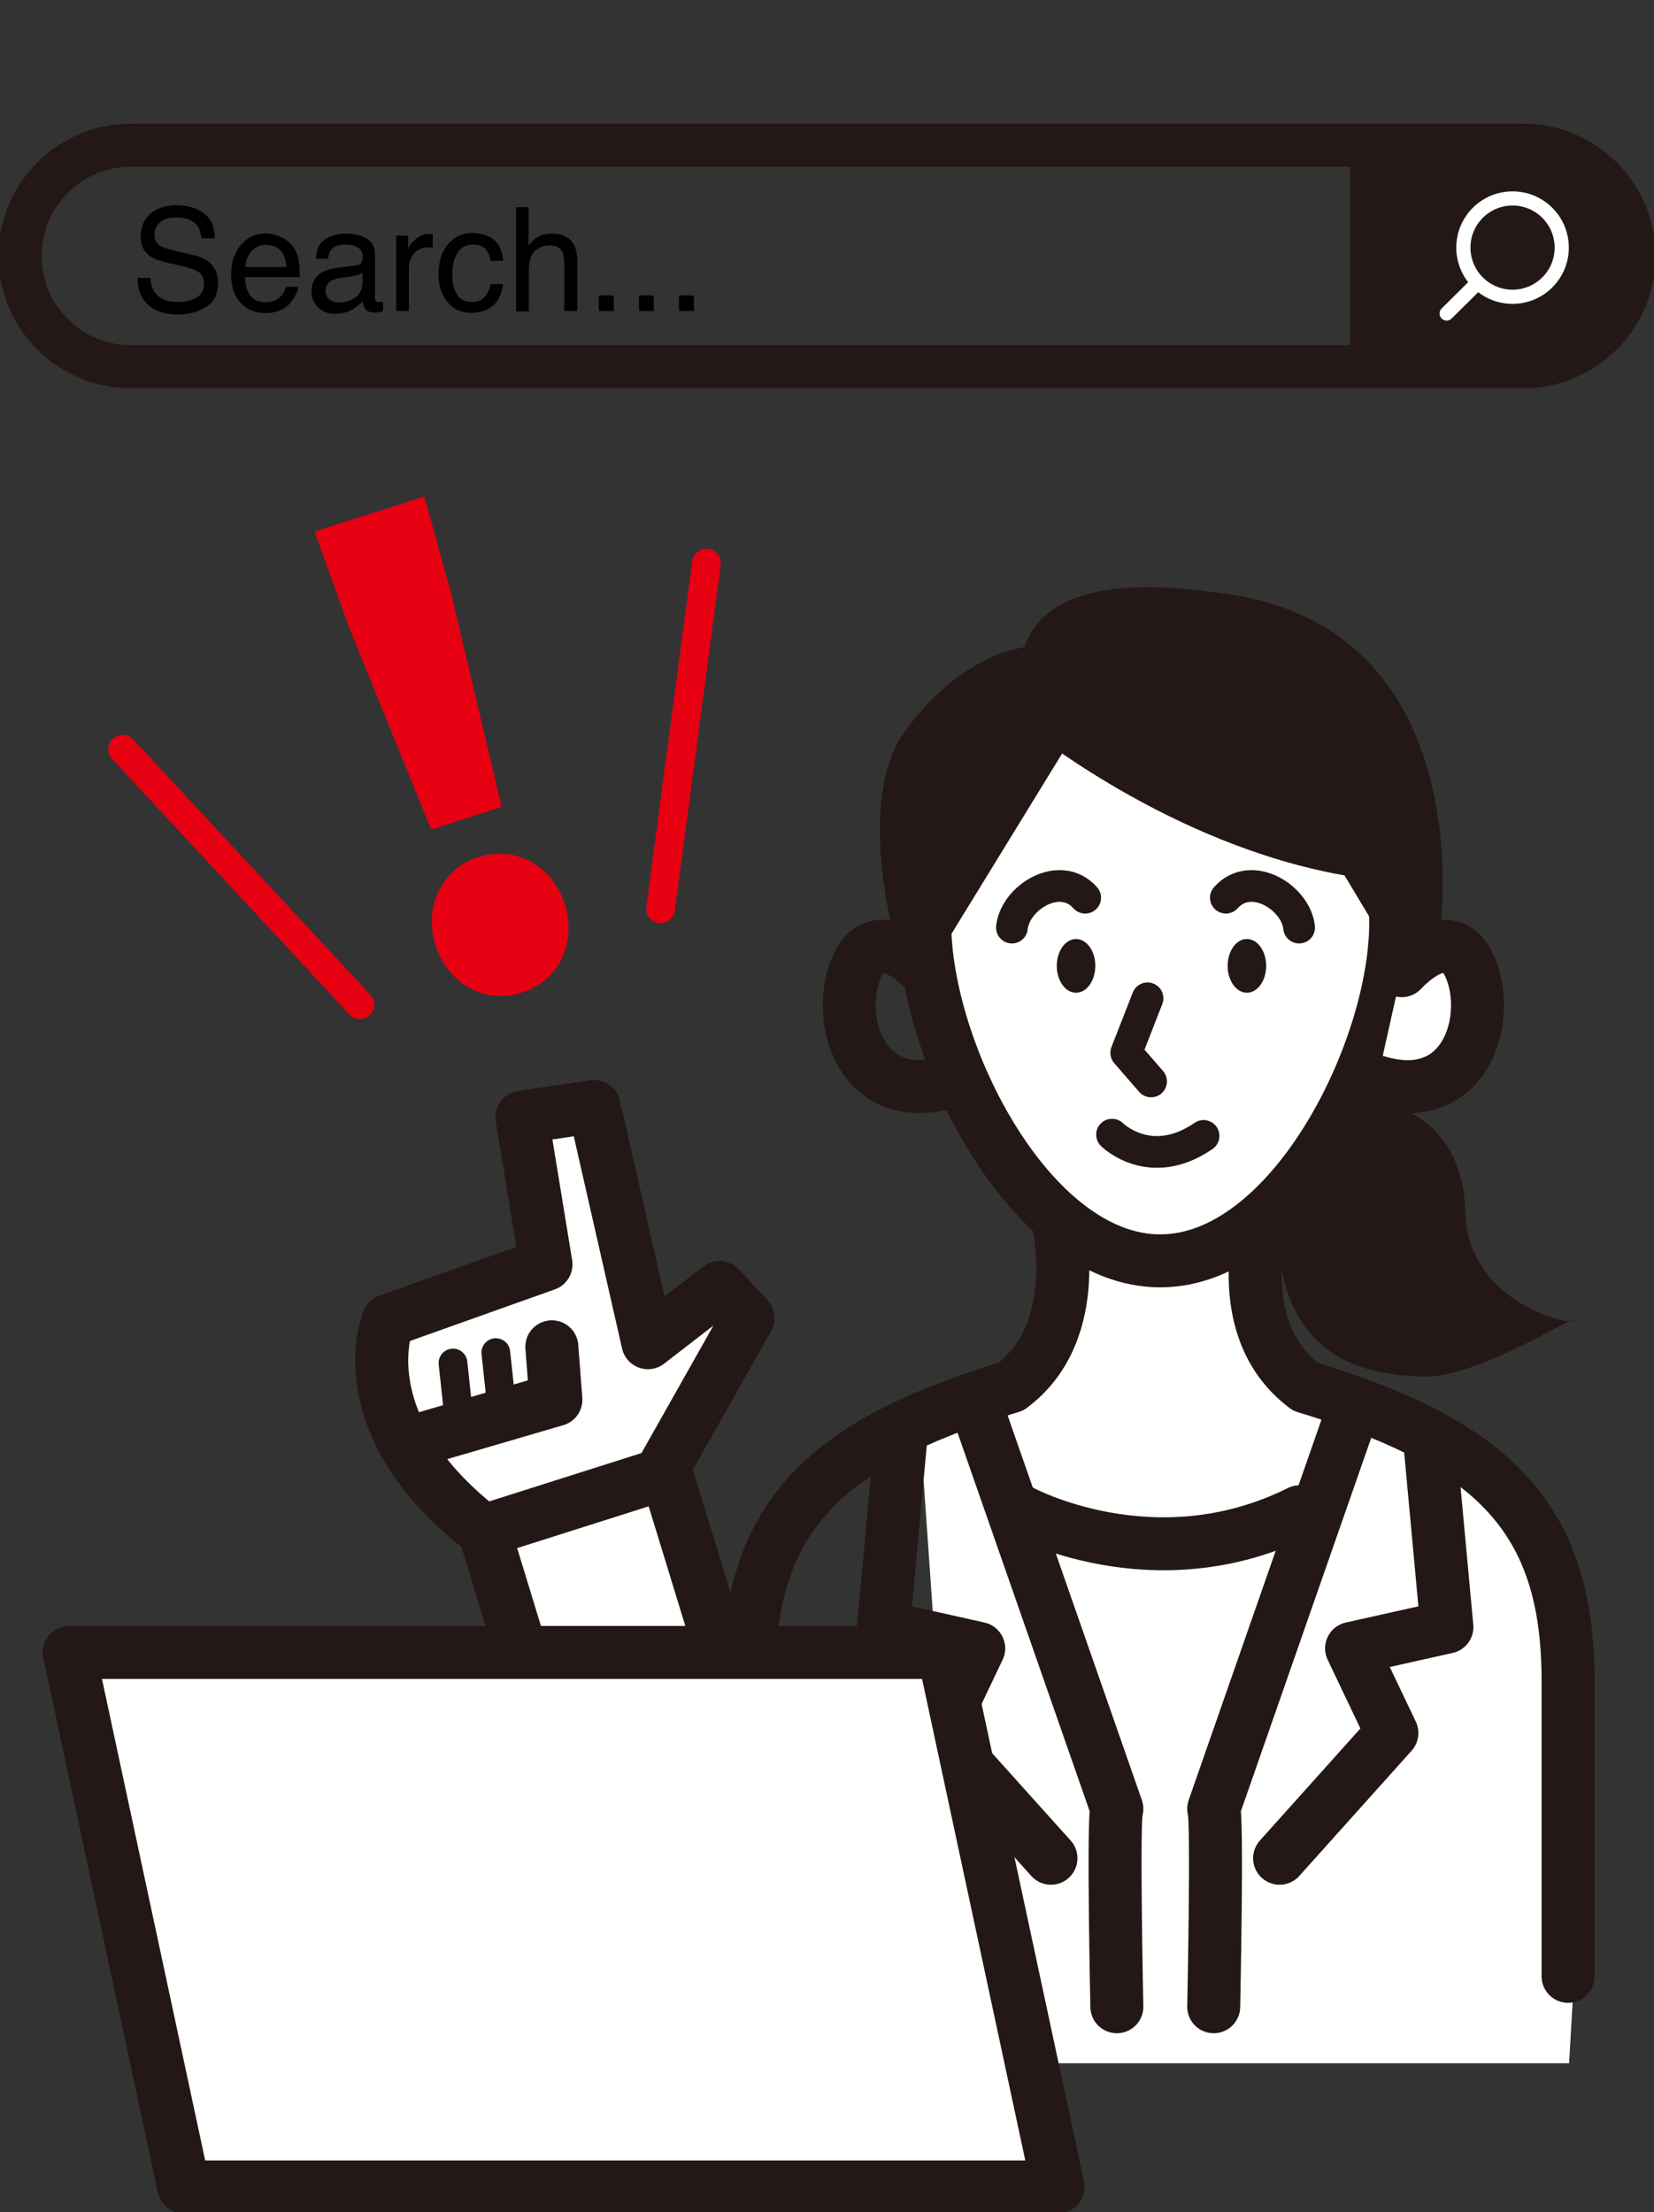 <?xml version="1.0" encoding="utf-8"?>
<!-- Generator: Adobe Illustrator 26.0.3, SVG Export Plug-In . SVG Version: 6.00 Build 0)  -->
<svg version="1.1" id="レイヤー1" xmlns="http://www.w3.org/2000/svg" xmlns:xlink="http://www.w3.org/1999/xlink" x="0px"
	 y="0px" viewBox="0 0 652.5 872.8" style="enable-background:new 0 0 652.5 872.8;" xml:space="preserve">
<rect x="0" y="0" width="652.5" height="872.8" fill="#333333" stroke="none"/>
<style type="text/css">
	.st0{fill:#231815;}
	.st1{fill:none;stroke:#231815;stroke-width:17.008;stroke-linecap:round;stroke-linejoin:round;stroke-miterlimit:10;}
	.st2{fill:none;stroke:#FFFFFF;stroke-width:5.594;stroke-linecap:round;stroke-miterlimit:10;}
	.st3{fill:#FFFFFF;}
	.st4{fill:none;stroke:#231815;stroke-width:20.896;stroke-linecap:round;stroke-linejoin:round;stroke-miterlimit:10;}
	.st5{fill:#FFFFFF;stroke:#231815;stroke-width:20.896;stroke-linecap:round;stroke-linejoin:round;stroke-miterlimit:10;}
	.st6{fill:none;stroke:#231815;stroke-width:12.514;stroke-linecap:round;stroke-linejoin:round;stroke-miterlimit:10;}
	.st7{fill:none;stroke:#231815;stroke-width:11.339;stroke-linecap:round;stroke-linejoin:round;stroke-miterlimit:10;}
	.st8{fill:#E60012;}
	.st9{fill:none;stroke:#E60012;stroke-width:11.339;stroke-linecap:round;stroke-linejoin:round;stroke-miterlimit:10;}
</style>
<g>
	<path class="st0" d="M600.9,57.3h-68.2v87.4h68.2c24.1,0,43.7-19.6,43.7-43.7l0,0C644.6,76.9,625,57.3,600.9,57.3z"/>
</g>
<path class="st1" d="M600.9,57.3H51.6C27.5,57.3,7.9,76.9,7.9,101v0c0,24.1,19.6,43.7,43.7,43.7h549.3c24.1,0,43.7-19.6,43.7-43.7v0
	C644.6,76.9,625,57.3,600.9,57.3z"/>
<g>
	<circle class="st2" cx="596.7" cy="97.7" r="19.4"/>
	<line class="st2" x1="582.2" y1="112.3" x2="570.7" y2="123.7"/>
</g>
<g>
	<g>
		<path class="st0" d="M59.3,109.5c0.1,2.3,0.7,4.2,1.6,5.6c1.8,2.7,4.9,4.1,9.3,4.1c2,0,3.8-0.3,5.5-0.9c3.2-1.1,4.8-3.2,4.8-6.2
			c0-2.2-0.7-3.8-2-4.7c-1.4-0.9-3.5-1.7-6.4-2.4l-5.4-1.2c-3.5-0.8-6-1.7-7.4-2.7c-2.5-1.7-3.8-4.2-3.8-7.6c0-3.7,1.2-6.7,3.7-9
			c2.5-2.3,6-3.5,10.5-3.5c4.2,0,7.7,1,10.6,3.1c2.9,2.1,4.4,5.4,4.4,9.9h-5.2c-0.3-2.2-0.8-3.9-1.7-5c-1.6-2.1-4.4-3.2-8.2-3.2
			c-3.1,0-5.4,0.7-6.7,2.1c-1.4,1.4-2,3-2,4.8c0,2,0.8,3.5,2.4,4.4c1.1,0.6,3.5,1.3,7.2,2.2l5.5,1.3c2.7,0.6,4.7,1.5,6.2,2.6
			c2.5,1.9,3.8,4.7,3.8,8.3c0,4.5-1.6,7.7-4.8,9.7c-3.2,1.9-6.9,2.9-11.2,2.9c-4.9,0-8.8-1.3-11.6-3.9c-2.8-2.6-4.2-6.1-4.1-10.5
			H59.3z"/>
		<path class="st0" d="M111.3,93.8c2,1,3.5,2.3,4.5,3.8c1,1.5,1.7,3.2,2,5.2c0.3,1.4,0.4,3.6,0.4,6.5H96.6c0.1,3,0.8,5.5,2.1,7.3
			c1.3,1.8,3.4,2.7,6.1,2.7c2.6,0,4.7-0.9,6.2-2.6c0.9-1,1.5-2.2,1.8-3.5h4.9c-0.1,1.1-0.6,2.3-1.3,3.6c-0.7,1.3-1.5,2.4-2.4,3.3
			c-1.5,1.5-3.4,2.5-5.6,3c-1.2,0.3-2.5,0.4-4,0.4c-3.7,0-6.8-1.3-9.4-4c-2.6-2.7-3.8-6.5-3.8-11.3c0-4.8,1.3-8.6,3.9-11.6
			c2.6-3,5.9-4.5,10.1-4.5C107.3,92.3,109.3,92.8,111.3,93.8z M113.1,105.4c-0.2-2.2-0.7-3.9-1.4-5.2c-1.4-2.4-3.6-3.6-6.8-3.6
			c-2.3,0-4.2,0.8-5.7,2.5c-1.5,1.7-2.4,3.8-2.4,6.3H113.1z"/>
		<path class="st0" d="M140.5,104.7c1.1-0.1,1.9-0.6,2.3-1.4c0.2-0.4,0.3-1.1,0.3-1.9c0-1.7-0.6-2.9-1.8-3.7
			c-1.2-0.8-2.9-1.2-5.2-1.2c-2.6,0-4.5,0.7-5.5,2.1c-0.6,0.8-1,1.9-1.2,3.5h-4.7c0.1-3.7,1.3-6.2,3.6-7.7c2.3-1.4,4.9-2.2,7.9-2.2
			c3.5,0,6.3,0.7,8.5,2c2.2,1.3,3.2,3.4,3.2,6.2v17.1c0,0.5,0.1,0.9,0.3,1.2c0.2,0.3,0.7,0.5,1.3,0.5c0.2,0,0.5,0,0.7,0
			c0.3,0,0.6-0.1,0.9-0.1v3.7c-0.8,0.2-1.4,0.4-1.8,0.4c-0.4,0.1-1,0.1-1.7,0.1c-1.7,0-3-0.6-3.7-1.8c-0.4-0.6-0.7-1.6-0.9-2.7
			c-1,1.3-2.5,2.5-4.4,3.5c-1.9,1-4,1.5-6.3,1.5c-2.8,0-5-0.8-6.8-2.5c-1.7-1.7-2.6-3.8-2.6-6.3c0-2.8,0.9-4.9,2.6-6.4
			c1.7-1.5,4-2.4,6.8-2.8L140.5,104.7z M130,118.2c1.1,0.8,2.3,1.2,3.7,1.2c1.8,0,3.5-0.4,5.1-1.2c2.8-1.3,4.2-3.6,4.2-6.6v-4
			c-0.6,0.4-1.4,0.7-2.4,1c-1,0.3-1.9,0.4-2.8,0.6l-3,0.4c-1.8,0.2-3.2,0.6-4.1,1.1c-1.5,0.9-2.3,2.3-2.3,4.2
			C128.4,116.2,128.9,117.4,130,118.2z"/>
		<path class="st0" d="M156.3,93h4.7v5.1c0.4-1,1.3-2.2,2.9-3.6c1.5-1.4,3.3-2.2,5.2-2.2c0.1,0,0.2,0,0.5,0c0.2,0,0.6,0.1,1.1,0.1
			v5.3c-0.3-0.1-0.6-0.1-0.8-0.1c-0.2,0-0.5,0-0.8,0c-2.5,0-4.5,0.8-5.8,2.4c-1.4,1.6-2,3.5-2,5.6v17.1h-5V93z"/>
		<path class="st0" d="M194.7,94.5c2.1,1.6,3.4,4.4,3.8,8.4h-4.9c-0.3-1.8-1-3.4-2-4.6c-1.1-1.2-2.7-1.8-5.1-1.8
			c-3.2,0-5.5,1.6-6.8,4.7c-0.9,2-1.3,4.5-1.3,7.5c0,3,0.6,5.5,1.9,7.5c1.3,2,3.2,3,5.9,3c2.1,0,3.7-0.6,4.9-1.9
			c1.2-1.3,2-3,2.5-5.2h4.9c-0.6,3.9-1.9,6.8-4.2,8.6c-2.2,1.8-5.1,2.7-8.5,2.7c-3.9,0-7-1.4-9.3-4.3c-2.3-2.8-3.5-6.4-3.5-10.6
			c0-5.2,1.3-9.3,3.8-12.2c2.5-2.9,5.8-4.4,9.7-4.4C189.9,92.1,192.6,92.9,194.7,94.5z"/>
		<path class="st0" d="M203.5,81.8h5V97c1.2-1.5,2.2-2.6,3.2-3.2c1.6-1.1,3.6-1.6,6-1.6c4.3,0,7.2,1.5,8.8,4.5
			c0.8,1.6,1.2,3.9,1.2,6.9v19.1h-5.1v-18.7c0-2.2-0.3-3.8-0.8-4.8c-0.9-1.6-2.6-2.4-5.1-2.4c-2.1,0-4,0.7-5.6,2.1s-2.5,4.1-2.5,8.1
			v15.8h-5V81.8z"/>
		<path class="st0" d="M236.3,116.6h5.8v6.1h-5.8V116.6z"/>
		<path class="st0" d="M252.1,116.6h5.8v6.1h-5.8V116.6z"/>
		<path class="st0" d="M267.9,116.6h5.8v6.1h-5.8V116.6z"/>
	</g>
	<g>
		<path d="M59.3,109.5c0.1,2.3,0.7,4.2,1.6,5.6c1.8,2.7,4.9,4.1,9.3,4.1c2,0,3.8-0.3,5.5-0.9c3.2-1.1,4.8-3.2,4.8-6.2
			c0-2.2-0.7-3.8-2-4.7c-1.4-0.9-3.5-1.7-6.4-2.4l-5.4-1.2c-3.5-0.8-6-1.7-7.4-2.7c-2.5-1.7-3.8-4.2-3.8-7.6c0-3.7,1.2-6.7,3.7-9
			c2.5-2.3,6-3.5,10.5-3.5c4.2,0,7.7,1,10.6,3.1c2.9,2.1,4.4,5.4,4.4,9.9h-5.2c-0.3-2.2-0.8-3.9-1.7-5c-1.6-2.1-4.4-3.2-8.2-3.2
			c-3.1,0-5.4,0.7-6.7,2.1c-1.4,1.4-2,3-2,4.8c0,2,0.8,3.5,2.4,4.4c1.1,0.6,3.5,1.3,7.2,2.2l5.5,1.3c2.7,0.6,4.7,1.5,6.2,2.6
			c2.5,1.9,3.8,4.7,3.8,8.3c0,4.5-1.6,7.7-4.8,9.7c-3.2,1.9-6.9,2.9-11.2,2.9c-4.9,0-8.8-1.3-11.6-3.9c-2.8-2.6-4.2-6.1-4.1-10.5
			H59.3z"/>
		<path d="M111.3,93.8c2,1,3.5,2.3,4.5,3.8c1,1.5,1.7,3.2,2,5.2c0.3,1.4,0.4,3.6,0.4,6.5H96.6c0.1,3,0.8,5.5,2.1,7.3
			c1.3,1.8,3.4,2.7,6.1,2.7c2.6,0,4.7-0.9,6.2-2.6c0.9-1,1.5-2.2,1.8-3.5h4.9c-0.1,1.1-0.6,2.3-1.3,3.6c-0.7,1.3-1.5,2.4-2.4,3.3
			c-1.5,1.5-3.4,2.5-5.6,3c-1.2,0.3-2.5,0.4-4,0.4c-3.7,0-6.8-1.3-9.4-4c-2.6-2.7-3.8-6.5-3.8-11.3c0-4.8,1.3-8.6,3.9-11.6
			c2.6-3,5.9-4.5,10.1-4.5C107.3,92.3,109.3,92.8,111.3,93.8z M113.1,105.4c-0.2-2.2-0.7-3.9-1.4-5.2c-1.4-2.4-3.6-3.6-6.8-3.6
			c-2.3,0-4.2,0.8-5.7,2.5c-1.5,1.7-2.4,3.8-2.4,6.3H113.1z"/>
		<path d="M140.5,104.7c1.1-0.1,1.9-0.6,2.3-1.4c0.2-0.4,0.3-1.1,0.3-1.9c0-1.7-0.6-2.9-1.8-3.7c-1.2-0.8-2.9-1.2-5.2-1.2
			c-2.6,0-4.5,0.7-5.5,2.1c-0.6,0.8-1,1.9-1.2,3.5h-4.7c0.1-3.7,1.3-6.2,3.6-7.7c2.3-1.4,4.9-2.2,7.9-2.2c3.5,0,6.3,0.7,8.5,2
			c2.2,1.3,3.2,3.4,3.2,6.2v17.1c0,0.5,0.1,0.9,0.3,1.2c0.2,0.3,0.7,0.5,1.3,0.5c0.2,0,0.5,0,0.7,0c0.3,0,0.6-0.1,0.9-0.1v3.7
			c-0.8,0.2-1.4,0.4-1.8,0.4c-0.4,0.1-1,0.1-1.7,0.1c-1.7,0-3-0.6-3.7-1.8c-0.4-0.6-0.7-1.6-0.9-2.7c-1,1.3-2.5,2.5-4.4,3.5
			c-1.9,1-4,1.5-6.3,1.5c-2.8,0-5-0.8-6.8-2.5c-1.7-1.7-2.6-3.8-2.6-6.3c0-2.8,0.9-4.9,2.6-6.4c1.7-1.5,4-2.4,6.8-2.8L140.5,104.7z
			 M130,118.2c1.1,0.8,2.3,1.2,3.7,1.2c1.8,0,3.5-0.4,5.1-1.2c2.8-1.3,4.2-3.6,4.2-6.6v-4c-0.6,0.4-1.4,0.7-2.4,1
			c-1,0.3-1.9,0.4-2.8,0.6l-3,0.4c-1.8,0.2-3.2,0.6-4.1,1.1c-1.5,0.9-2.3,2.3-2.3,4.2C128.4,116.2,128.9,117.4,130,118.2z"/>
		<path d="M156.3,93h4.7v5.1c0.4-1,1.3-2.2,2.9-3.6c1.5-1.4,3.3-2.2,5.2-2.2c0.1,0,0.2,0,0.5,0c0.2,0,0.6,0.1,1.1,0.1v5.3
			c-0.3-0.1-0.6-0.1-0.8-0.1c-0.2,0-0.5,0-0.8,0c-2.5,0-4.5,0.8-5.8,2.4c-1.4,1.6-2,3.5-2,5.6v17.1h-5V93z"/>
		<path d="M194.7,94.5c2.1,1.6,3.4,4.4,3.8,8.4h-4.9c-0.3-1.8-1-3.4-2-4.6c-1.1-1.2-2.7-1.8-5.1-1.8c-3.2,0-5.5,1.6-6.8,4.7
			c-0.9,2-1.3,4.5-1.3,7.5c0,3,0.6,5.5,1.9,7.5c1.3,2,3.2,3,5.9,3c2.1,0,3.7-0.6,4.9-1.9c1.2-1.3,2-3,2.5-5.2h4.9
			c-0.6,3.9-1.9,6.8-4.2,8.6c-2.2,1.8-5.1,2.7-8.5,2.7c-3.9,0-7-1.4-9.3-4.3c-2.3-2.8-3.5-6.4-3.5-10.6c0-5.2,1.3-9.3,3.8-12.2
			c2.5-2.9,5.8-4.4,9.7-4.4C189.9,92.1,192.6,92.9,194.7,94.5z"/>
		<path d="M203.5,81.8h5V97c1.2-1.5,2.2-2.6,3.2-3.2c1.6-1.1,3.6-1.6,6-1.6c4.3,0,7.2,1.5,8.8,4.5c0.8,1.6,1.2,3.9,1.2,6.9v19.1
			h-5.1v-18.7c0-2.2-0.3-3.8-0.8-4.8c-0.9-1.6-2.6-2.4-5.1-2.4c-2.1,0-4,0.7-5.6,2.1s-2.5,4.1-2.5,8.1v15.8h-5V81.8z"/>
		<path d="M236.3,116.6h5.8v6.1h-5.8V116.6z"/>
		<path d="M252.1,116.6h5.8v6.1h-5.8V116.6z"/>
		<path d="M267.9,116.6h5.8v6.1h-5.8V116.6z"/>
	</g>
</g>
<polygon class="st3" points="422.9,457.8 504,477.6 499.2,524.3 515,547.2 554.8,557 607.1,609.3 625.6,700.8 619,814.1 
	380.4,814.1 363,564.6 415.3,529.8 "/>
<path class="st3" d="M169.1,515.4l42-13.6l-5.2-61l39.1-5l10.6,93.9l34.5-16.8l-25.3,80.2l21,49.4c0,0-88.9,11.1-87.6,5.6
	c1.2-5.6-8.6-39.5-8.6-39.5L150.6,566l-8-44.4L169.1,515.4z"/>
<g>
	<path class="st0" d="M550.5,436.6c0,0,26.8,6.3,27.6,41.8s41.8,45,42.6,42.6s-37.1,22.1-57.6,22.1c-28.4,0-60.8-9.5-59.2-65.5
		C505.6,421.6,538.7,420.8,550.5,436.6z"/>
	<path class="st4" d="M280.3,748.9L280.3,748.9c-22.6,7.2-46.7-5.5-53.6-28.1L191,604l71.8-22.8l38.9,127
		C306.9,725.3,297.4,743.5,280.3,748.9z"/>
	<path class="st4" d="M190.1,603.5c-53.9-42.2-37-82.4-37-82.4l62.3-22.2l-9.5-58.1l28.5-4.2l21.2,93.2l28.2-21.8l11.3,12.1
		l-35.5,62.9"/>
	<polyline class="st4" points="167,567.6 219.3,552.3 217.7,531.4 	"/>
	<g>
		<path class="st5" d="M550.6,364.1c0,51.3-41.6,133.4-92.9,133.4c-51.3,0-92.9-82.1-92.9-133.4c0-51.3,41.6-92.9,92.9-92.9
			C509.1,271.2,550.6,312.8,550.6,364.1z"/>
		<path class="st4" d="M295.3,779.8V663c0-63.8,28.9-93.3,103.6-115.9c29.7-22.2,18.2-66.3,18.2-66.3"/>
		<path class="st4" d="M497.7,483.2c0,0-12.3,41.8,17.3,64c74.7,22.6,103.6,52.1,103.6,115.9v116.7"/>
		<path class="st4" d="M364.9,383c0,0-18.9-21.2-27.2-0.8c-8.3,20.4,2.3,55.1,37,44.6"/>
		<path class="st5" d="M543.2,426.8c34.7,10.6,45.3-24.2,37-44.6c-8.3-20.4-27.2,0.8-27.2,0.8"/>
		<ellipse class="st0" cx="424.5" cy="381.1" rx="7.6" ry="10.6"/>
		<ellipse class="st0" cx="491.9" cy="381.1" rx="7.6" ry="10.6"/>
		<polyline class="st6" points="452.7,393.9 444.3,415.4 454.1,426.7 		"/>
		<path class="st6" d="M438.7,447.7c0,0,15,15,36.1,0.5"/>
	</g>
	<path class="st6" d="M399.2,366c1.2-11.8,18.9-23,28.9-11.8"/>
	<path class="st6" d="M512.5,366c-1.2-11.8-18.9-23-28.9-11.8"/>
	<path class="st4" d="M532.4,560.1l-53.6,153.6c1.6,3.2,0,78.1,0,78.1"/>
	<polyline class="st4" points="564,568.4 570.8,642 533.2,650.4 549.1,683.8 504.8,733.2 	"/>
	<path class="st4" d="M387,560.1l53.6,153.6c-1.6,3.2,0,78.1,0,78.1"/>
	<polyline class="st4" points="355.3,568.4 348.5,642 386.1,650.4 370.2,683.8 414.6,733.2 	"/>
	<path class="st4" d="M402.2,596c0,0,52.9,29.2,110.5,0.5"/>
	<path class="st0" d="M404.9,286.9c0,0,56.3,46.4,125.5,58.5l16.1,26.8l21.4-3.1c0,0,17.9-118.4-81.7-134.4
		C394.6,219.9,399.1,263.2,404.9,286.9z"/>
	<path class="st0" d="M424.6,288.2l-54,88h-16.1c0,0-18.3-59.4,2.7-88c21-28.6,48.2-38.4,66.5-31.3
		C442,264.1,424.6,288.2,424.6,288.2z"/>
	<line class="st7" x1="180.8" y1="557.2" x2="178.7" y2="537.8"/>
	<line class="st7" x1="197.7" y1="553.2" x2="195.6" y2="533.7"/>
</g>
<polygon class="st5" points="417.4,862.9 72.5,862.9 27.3,652 372.2,652 "/>
<g>
	<path class="st8" d="M137.7,247.5l-13.6-37.8l43.3-13.8l10.7,38.7l19.8,83.8l-27.8,8.9L137.7,247.5z M171.8,372.9
		c-4.7-14.8,2.2-30,16.9-34.7c15-4.8,29.4,3.7,34.1,18.5c4.8,15-2.1,30.3-17.1,35C191,396.4,176.6,387.9,171.8,372.9z"/>
</g>
<line class="st9" x1="260.6" y1="358.6" x2="278.7" y2="222.2"/>
<line class="st9" x1="142" y1="396.4" x2="48.4" y2="295.6"/>
</svg>

